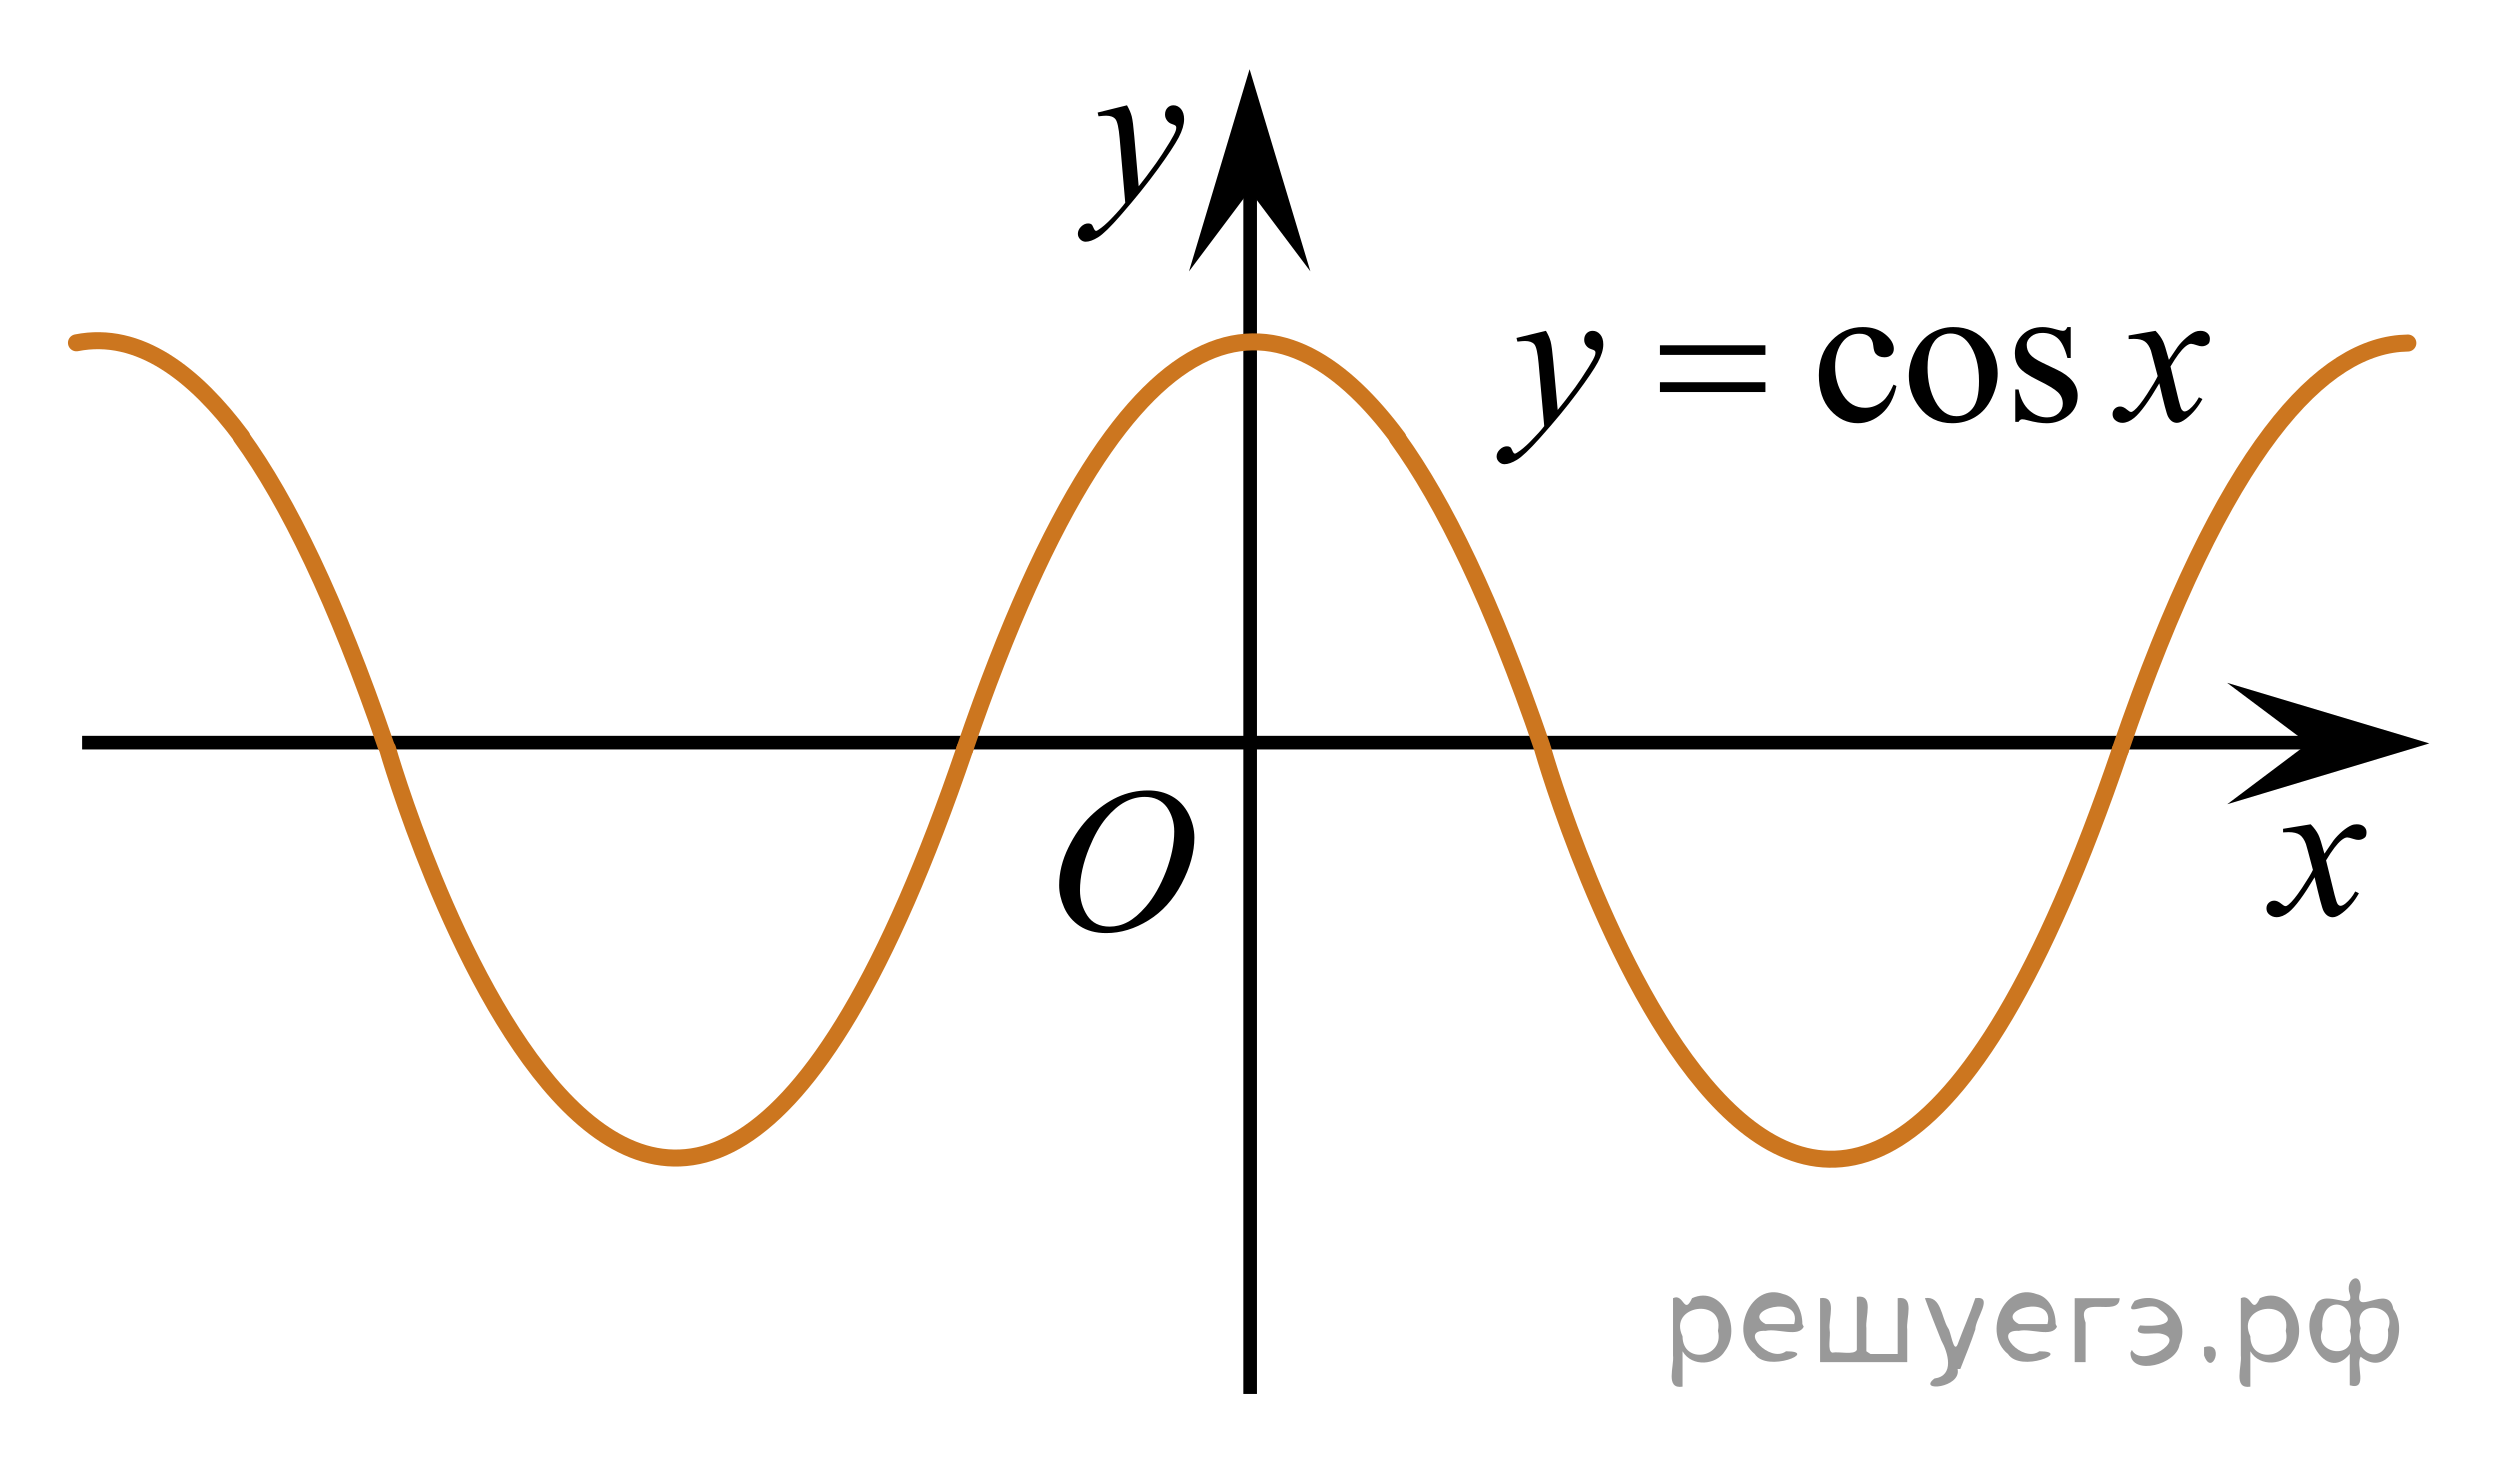 <?xml version="1.0" encoding="utf-8"?>
<!-- Generator: Adobe Illustrator 16.0.0, SVG Export Plug-In . SVG Version: 6.00 Build 0)  -->
<!DOCTYPE svg PUBLIC "-//W3C//DTD SVG 1.1//EN" "http://www.w3.org/Graphics/SVG/1.1/DTD/svg11.dtd">
<svg version="1.1" id="Слой_1" xmlns="http://www.w3.org/2000/svg" xmlns:xlink="http://www.w3.org/1999/xlink" x="0px" y="0px"
	 width="183.601px" height="107.455px" viewBox="121.533 33.362 183.601 107.455"
	 enable-background="new 121.533 33.362 183.601 107.455" xml:space="preserve">
<line fill="none" stroke="#000000" stroke-miterlimit="10" x1="213.344" y1="135.734" x2="213.344" y2="41.651"/>
<polygon points="213.307,47.355 208.852,53.295 213.303,38.445 217.767,53.29 "/>
<line fill="none" stroke="#000000" stroke-miterlimit="10" x1="127.564" y1="87.902" x2="292.362" y2="87.902"/>
<g>
	<g>
		<g>
			<g>
				<g>
					<g>
						<g>
							<g>
								<g>
									<g>
										<g>
											<g>
												<g>
													<g>
														<g>
															<g>
																<g>
																	<g>
																		<g>
																			<g>
																				<g>
																					<defs>
																						<rect id="SVGID_1_" x="196.373" y="87.902" width="16.438" height="17.879"/>
																					</defs>
																					<clipPath id="SVGID_2_">
																						<use xlink:href="#SVGID_1_"  overflow="visible"/>
																					</clipPath>
																					<g clip-path="url(#SVGID_2_)">
																						<path d="M205.854,91.412c0.66,0,1.248,0.146,1.762,0.438c0.512,0.287,0.906,0.717,1.195,1.271
																							c0.287,0.563,0.438,1.146,0.438,1.756c0,1.07-0.313,2.195-0.937,3.381c-0.618,1.184-1.438,2.076-2.438,2.695
																							c-1,0.617-2.026,0.936-3.104,0.936c-0.771,0-1.414-0.176-1.938-0.518c-0.521-0.346-0.896-0.793-1.146-1.354
																							c-0.246-0.563-0.369-1.104-0.369-1.637c0-0.938,0.229-1.854,0.678-2.771c0.443-0.911,0.979-1.678,1.604-2.291
																							c0.623-0.607,1.289-1.084,1.993-1.413C204.311,91.578,205.061,91.412,205.854,91.412z M205.604,91.886
																							c-0.486,0-0.979,0.123-1.438,0.366c-0.465,0.242-0.938,0.646-1.396,1.189
																							c-0.463,0.559-0.875,1.279-1.241,2.182c-0.45,1.104-0.681,2.146-0.681,3.123c0,0.693,0.183,1.313,0.534,1.854
																							c0.354,0.539,0.902,0.813,1.646,0.813c0.442,0,0.892-0.106,1.313-0.332c0.435-0.226,0.875-0.604,1.347-1.142
																							c0.584-0.676,1.069-1.537,1.479-2.582c0.396-1.049,0.604-2.021,0.604-2.93c0-0.674-0.188-1.27-0.536-1.777
																							C206.861,92.146,206.322,91.886,205.604,91.886z"/>
																					</g>
																				</g>
																			</g>
																		</g>
																	</g>
																</g>
															</g>
														</g>
													</g>
												</g>
											</g>
										</g>
									</g>
								</g>
							</g>
						</g>
					</g>
				</g>
			</g>
		</g>
	</g>
</g>
<g>
	<g>
		<path d="M291.232,93.898c0.248,0.256,0.437,0.512,0.563,0.766c0.094,0.176,0.239,0.643,0.446,1.393l0.668-0.973
			c0.181-0.232,0.396-0.459,0.646-0.674c0.254-0.213,0.479-0.357,0.666-0.438c0.123-0.054,0.26-0.074,0.399-0.074
			c0.222,0,0.394,0.057,0.521,0.168c0.129,0.113,0.188,0.25,0.188,0.412c0,0.188-0.034,0.313-0.108,0.383
			c-0.146,0.123-0.308,0.184-0.482,0.184c-0.104,0-0.223-0.021-0.344-0.063c-0.236-0.078-0.396-0.119-0.479-0.119
			c-0.119,0-0.265,0.07-0.433,0.207c-0.313,0.254-0.688,0.748-1.123,1.478l0.623,2.531c0.096,0.387,0.176,0.618,0.24,0.694
			c0.063,0.076,0.133,0.112,0.195,0.112c0.104,0,0.229-0.058,0.368-0.171c0.279-0.229,0.521-0.521,0.716-0.883l0.27,0.133
			c-0.318,0.578-0.727,1.063-1.215,1.438c-0.277,0.219-0.519,0.324-0.705,0.324c-0.281,0-0.512-0.153-0.678-0.463
			c-0.104-0.19-0.324-1.019-0.658-2.474c-0.789,1.328-1.422,2.187-1.896,2.565c-0.313,0.244-0.604,0.367-0.896,0.367
			c-0.201,0-0.393-0.07-0.557-0.214c-0.121-0.106-0.185-0.253-0.185-0.437c0-0.162,0.056-0.299,0.166-0.403
			c0.109-0.104,0.248-0.16,0.408-0.16c0.162,0,0.334,0.075,0.518,0.231c0.132,0.111,0.23,0.17,0.306,0.17
			c0.063,0,0.145-0.039,0.233-0.119c0.234-0.188,0.563-0.588,0.974-1.204c0.407-0.617,0.68-1.063,0.807-1.339
			c-0.313-1.188-0.482-1.818-0.512-1.895c-0.113-0.314-0.271-0.543-0.451-0.676c-0.188-0.131-0.467-0.199-0.828-0.199
			c-0.115,0-0.25,0.006-0.4,0.018V94.23L291.232,93.898z"/>
	</g>
</g>
<polygon points="291.035,87.963 285.092,83.509 299.945,87.959 285.101,92.425 "/>
<g>
	<g>
		<path d="M204.299,41.095c0.166,0.287,0.281,0.558,0.348,0.809c0.063,0.251,0.129,0.743,0.189,1.477l0.322,3.661
			c0.295-0.356,0.721-0.923,1.279-1.697c0.271-0.377,0.604-0.891,1-1.541c0.237-0.396,0.389-0.674,0.438-0.832
			c0.029-0.079,0.043-0.161,0.043-0.245c0-0.056-0.019-0.101-0.051-0.135c-0.035-0.033-0.125-0.075-0.271-0.123
			c-0.146-0.047-0.267-0.134-0.357-0.261c-0.096-0.127-0.146-0.271-0.146-0.435c0-0.204,0.063-0.367,0.179-0.491
			s0.267-0.188,0.438-0.188c0.218,0,0.398,0.092,0.555,0.271c0.148,0.181,0.229,0.431,0.229,0.748c0,0.392-0.134,0.84-0.396,1.343
			c-0.267,0.503-0.771,1.276-1.528,2.318c-0.755,1.042-1.669,2.178-2.741,3.407c-0.74,0.849-1.289,1.384-1.646,1.604
			c-0.355,0.221-0.665,0.33-0.92,0.33c-0.149,0-0.285-0.06-0.398-0.174c-0.113-0.117-0.173-0.252-0.173-0.406
			c0-0.193,0.079-0.371,0.237-0.528c0.157-0.156,0.332-0.236,0.521-0.236c0.098,0,0.178,0.021,0.24,0.065
			c0.038,0.024,0.082,0.096,0.129,0.212c0.049,0.117,0.09,0.194,0.131,0.233c0.021,0.024,0.053,0.037,0.088,0.037
			c0.027,0,0.08-0.024,0.152-0.074c0.271-0.168,0.584-0.438,0.938-0.803c0.472-0.486,0.817-0.884,1.043-1.19l-0.409-4.718
			c-0.067-0.779-0.173-1.253-0.312-1.421c-0.138-0.168-0.367-0.253-0.688-0.253c-0.104,0-0.287,0.015-0.554,0.044l-0.063-0.275
			L204.299,41.095z"/>
	</g>
</g>
<path fill="none" stroke="#CC761F" stroke-width="1.25" stroke-linecap="round" stroke-linejoin="round" stroke-miterlimit="10" d="
	M277.25,88.439c-23.043,67.631-42.399,0-42.399,0"/>
<path fill="none" stroke="#CC761F" stroke-width="1.25" stroke-linecap="round" stroke-linejoin="round" stroke-miterlimit="10" d="
	M277.25,88.439c7.633-22.275,14.862-29.792,21.116-29.884"/>
<path fill="none" stroke="#CC761F" stroke-width="1.25" stroke-linecap="round" stroke-linejoin="round" stroke-miterlimit="10" d="
	M192.395,88.353c-23.043,67.631-42.399,0-42.399,0"/>
<path fill="none" stroke="#CC761F" stroke-width="1.25" stroke-linecap="round" stroke-linejoin="round" stroke-miterlimit="10" d="
	M192.395,88.353c12.527-36.562,23.968-33.362,31.798-22.832"/>
<path fill="none" stroke="#CC761F" stroke-width="1.25" stroke-linecap="round" stroke-linejoin="round" stroke-miterlimit="10" d="
	M234.771,88.177c-3.649-10.649-7.206-17.926-10.607-22.629"/>
<path fill="none" stroke="#CC761F" stroke-width="1.25" stroke-linecap="round" stroke-linejoin="round" stroke-miterlimit="10" d="
	M127.148,58.538c4.596-0.915,8.712,2.289,12.138,6.896"/>
<path fill="none" stroke="#CC761F" stroke-width="1.25" stroke-linecap="round" stroke-linejoin="round" stroke-miterlimit="10" d="
	M149.864,88.09c-3.649-10.648-7.206-17.926-10.607-22.629"/>
<path fill="none" stroke="#0A990A" stroke-width="1.25" stroke-linecap="round" stroke-linejoin="round" stroke-miterlimit="8" d="
	M126.721,38.445"/>
<path fill="none" stroke="#0A990A" stroke-width="1.25" stroke-linecap="round" stroke-linejoin="round" stroke-miterlimit="8" d="
	M126.721,38.445"/>
<path fill="none" stroke="#0A990A" stroke-width="1.25" stroke-linecap="round" stroke-linejoin="round" stroke-miterlimit="8" d="
	M121.533,33.362"/>
<path fill="none" stroke="#0A990A" stroke-width="1.25" stroke-linecap="round" stroke-linejoin="round" stroke-miterlimit="8" d="
	M123.242,35.362"/>
<path fill="none" stroke="#0A990A" stroke-width="1.25" stroke-linecap="round" stroke-linejoin="round" stroke-miterlimit="8" d="
	M305.134,140.816"/>
<path fill="none" stroke="#0A990A" stroke-width="1.25" stroke-linecap="round" stroke-linejoin="round" stroke-miterlimit="8" d="
	M305.134,140.816"/>
<path fill="none" stroke="#0A990A" stroke-width="1.25" stroke-linecap="round" stroke-linejoin="round" stroke-miterlimit="8" d="
	M299.945,135.734"/>
<path fill="none" stroke="#0A990A" stroke-width="1.25" stroke-linecap="round" stroke-linejoin="round" stroke-miterlimit="8" d="
	M301.654,137.734"/>
<g>
	<g>
		<path d="M260.807,61.709c-0.182,0.878-0.539,1.553-1.07,2.025s-1.119,0.71-1.763,0.71c-0.768,0-1.437-0.318-2.008-0.953
			c-0.57-0.635-0.855-1.493-0.855-2.575c0-1.047,0.316-1.897,0.948-2.553c0.632-0.654,1.391-0.981,2.276-0.981
			c0.664,0,1.21,0.174,1.638,0.521s0.643,0.706,0.643,1.079c0,0.185-0.061,0.334-0.182,0.447c-0.12,0.114-0.289,0.172-0.505,0.172
			c-0.29,0-0.509-0.093-0.657-0.277c-0.083-0.102-0.139-0.295-0.166-0.581c-0.026-0.286-0.126-0.505-0.299-0.655
			c-0.172-0.146-0.41-0.218-0.716-0.218c-0.491,0-0.888,0.18-1.188,0.538c-0.398,0.476-0.598,1.104-0.598,1.884
			c0,0.795,0.198,1.497,0.594,2.105c0.396,0.608,0.931,0.913,1.605,0.913c0.481,0,0.915-0.163,1.298-0.487
			c0.271-0.224,0.534-0.628,0.79-1.215L260.807,61.709z"/>
		<path d="M264.989,57.382c1.022,0,1.845,0.383,2.464,1.149c0.526,0.654,0.79,1.406,0.79,2.254c0,0.597-0.146,1.2-0.436,1.812
			c-0.29,0.61-0.69,1.071-1.199,1.382s-1.076,0.466-1.701,0.466c-1.018,0-1.827-0.4-2.427-1.2c-0.507-0.674-0.761-1.431-0.761-2.27
			c0-0.611,0.154-1.218,0.462-1.822c0.307-0.604,0.712-1.049,1.214-1.338C263.896,57.526,264.427,57.382,264.989,57.382z
			 M264.76,57.854c-0.261,0-0.522,0.076-0.785,0.229c-0.264,0.152-0.477,0.42-0.639,0.804c-0.162,0.383-0.243,0.875-0.243,1.476
			c0,0.971,0.195,1.807,0.586,2.51c0.392,0.703,0.907,1.055,1.546,1.055c0.478,0,0.871-0.194,1.181-0.582
			c0.311-0.388,0.465-1.055,0.465-2c0-1.183-0.258-2.114-0.774-2.793C265.746,58.087,265.301,57.854,264.76,57.854z"/>
		<path d="M273.608,57.382v2.27h-0.244c-0.187-0.713-0.427-1.198-0.719-1.455c-0.293-0.257-0.666-0.386-1.118-0.386
			c-0.345,0-0.622,0.09-0.834,0.27s-0.317,0.378-0.317,0.597c0,0.271,0.079,0.504,0.236,0.698c0.152,0.198,0.462,0.409,0.93,0.633
			l1.077,0.516c0.999,0.48,1.498,1.113,1.498,1.898c0,0.606-0.232,1.095-0.697,1.466s-0.985,0.557-1.561,0.557
			c-0.413,0-0.886-0.073-1.417-0.219c-0.162-0.048-0.295-0.072-0.398-0.072c-0.113,0-0.201,0.063-0.266,0.188h-0.243v-2.378h0.243
			c0.138,0.679,0.401,1.19,0.79,1.534c0.388,0.345,0.823,0.517,1.306,0.517c0.34,0,0.616-0.098,0.83-0.294
			c0.214-0.197,0.321-0.434,0.321-0.71c0-0.334-0.119-0.615-0.358-0.844c-0.238-0.228-0.714-0.516-1.428-0.865
			c-0.713-0.349-1.181-0.664-1.401-0.945c-0.222-0.276-0.332-0.625-0.332-1.047c0-0.548,0.19-1.007,0.571-1.375
			s0.875-0.553,1.479-0.553c0.266,0,0.588,0.056,0.967,0.167c0.251,0.073,0.418,0.109,0.502,0.109c0.078,0,0.14-0.017,0.185-0.051
			c0.044-0.034,0.096-0.109,0.154-0.226H273.608z"/>
	</g>
	<g>
		<path d="M235.067,57.658c0.167,0.281,0.282,0.544,0.347,0.789c0.063,0.245,0.128,0.727,0.191,1.443l0.325,3.579
			c0.295-0.35,0.723-0.902,1.284-1.658c0.27-0.369,0.604-0.871,1.003-1.506c0.241-0.388,0.389-0.659,0.442-0.814
			c0.03-0.078,0.045-0.157,0.045-0.24c0-0.054-0.018-0.097-0.052-0.131s-0.124-0.074-0.27-0.12s-0.266-0.131-0.361-0.255
			c-0.096-0.123-0.144-0.265-0.144-0.425c0-0.199,0.059-0.359,0.177-0.48s0.266-0.182,0.442-0.182c0.217,0,0.401,0.089,0.554,0.266
			s0.229,0.421,0.229,0.73c0,0.384-0.133,0.821-0.398,1.313s-0.777,1.247-1.534,2.265c-0.758,1.019-1.676,2.129-2.753,3.331
			c-0.742,0.829-1.294,1.352-1.652,1.567c-0.359,0.216-0.667,0.324-0.923,0.324c-0.152,0-0.286-0.058-0.402-0.171
			c-0.115-0.114-0.173-0.246-0.173-0.396c0-0.189,0.08-0.361,0.239-0.517c0.16-0.155,0.334-0.232,0.521-0.232
			c0.099,0,0.18,0.021,0.243,0.065c0.04,0.024,0.083,0.093,0.13,0.207s0.09,0.19,0.129,0.229c0.024,0.023,0.054,0.036,0.089,0.036
			c0.029,0,0.081-0.024,0.154-0.073c0.271-0.164,0.586-0.427,0.944-0.785c0.473-0.476,0.822-0.863,1.048-1.163l-0.413-4.611
			c-0.068-0.762-0.172-1.225-0.31-1.39c-0.138-0.164-0.369-0.247-0.693-0.247c-0.104,0-0.288,0.015-0.554,0.044l-0.066-0.27
			L235.067,57.658z"/>
		<path d="M279.836,57.658c0.241,0.252,0.423,0.504,0.546,0.757c0.089,0.174,0.234,0.632,0.436,1.374l0.649-0.96
			c0.172-0.232,0.381-0.454,0.627-0.665s0.463-0.355,0.649-0.434c0.118-0.048,0.249-0.072,0.392-0.072
			c0.211,0,0.38,0.056,0.505,0.167c0.126,0.112,0.188,0.248,0.188,0.407c0,0.185-0.037,0.311-0.11,0.379
			c-0.138,0.121-0.296,0.182-0.473,0.182c-0.104,0-0.214-0.022-0.332-0.065c-0.231-0.078-0.386-0.116-0.465-0.116
			c-0.118,0-0.258,0.067-0.421,0.203c-0.305,0.252-0.669,0.739-1.092,1.462l0.605,2.502c0.093,0.383,0.172,0.612,0.236,0.688
			c0.063,0.075,0.127,0.112,0.191,0.112c0.104,0,0.224-0.056,0.361-0.167c0.271-0.223,0.502-0.514,0.693-0.873l0.259,0.131
			c-0.31,0.572-0.703,1.048-1.181,1.426c-0.271,0.213-0.499,0.32-0.687,0.32c-0.275,0-0.494-0.153-0.656-0.458
			c-0.104-0.189-0.317-1.004-0.643-2.444c-0.767,1.314-1.382,2.16-1.845,2.538c-0.3,0.243-0.59,0.364-0.87,0.364
			c-0.197,0-0.376-0.07-0.539-0.211c-0.118-0.106-0.177-0.25-0.177-0.43c0-0.159,0.054-0.293,0.162-0.399s0.241-0.16,0.398-0.16
			s0.325,0.077,0.502,0.232c0.128,0.111,0.227,0.168,0.295,0.168c0.06,0,0.136-0.039,0.229-0.117
			c0.231-0.184,0.547-0.581,0.945-1.192s0.659-1.052,0.782-1.323c-0.306-1.179-0.471-1.802-0.495-1.869
			c-0.113-0.315-0.261-0.539-0.442-0.67s-0.45-0.196-0.805-0.196c-0.113,0-0.243,0.005-0.391,0.015V58L279.836,57.658z"/>
	</g>
	<g>
		<path d="M243.439,58.72h7.747v0.706h-7.747V58.72z M243.439,61.433h7.747v0.721h-7.747V61.433z"/>
	</g>
</g>
<g style="stroke:none;fill:#000;fill-opacity:0.4" > <path d="m 245.1,132.7 c 0,0.8 0,1.6 0,2.5 -1.3,0.2 -0.6,-1.5 -0.7,-2.3 0,-1.4 0,-2.8 0,-4.2 0.8,-0.4 0.8,1.3 1.4,0.0 2.2,-1.0 3.7,2.2 2.4,3.9 -0.6,1.0 -2.4,1.2 -3.1,0.0 z m 2.6,-1.6 c 0.5,-2.5 -3.7,-1.9 -2.6,0.4 0.0,2.1 3.1,1.6 2.6,-0.4 z" /> <path d="m 254.0,130.8 c -0.4,0.8 -1.9,0.1 -2.8,0.3 -2.0,-0.1 0.3,2.4 1.5,1.5 2.5,0.0 -1.4,1.6 -2.3,0.2 -1.9,-1.5 -0.3,-5.3 2.1,-4.4 0.9,0.2 1.4,1.2 1.4,2.2 z m -0.7,-0.2 c 0.6,-2.3 -4.0,-1.0 -2.1,0.0 0.7,0 1.4,-0.0 2.1,-0.0 z" /> <path d="m 258.9,132.8 c 0.6,0 1.3,0 2.0,0 0,-1.3 0,-2.7 0,-4.1 1.3,-0.2 0.6,1.5 0.7,2.3 0,0.8 0,1.6 0,2.4 -2.1,0 -4.2,0 -6.4,0 0,-1.5 0,-3.1 0,-4.7 1.3,-0.2 0.6,1.5 0.7,2.3 0.1,0.5 -0.2,1.6 0.2,1.7 0.5,-0.1 1.6,0.2 1.8,-0.2 0,-1.3 0,-2.6 0,-3.9 1.3,-0.2 0.6,1.5 0.7,2.3 0,0.5 0,1.1 0,1.7 z" /> <path d="m 265.3,133.9 c 0.3,1.4 -3.0,1.7 -1.7,0.7 1.5,-0.2 1.0,-1.9 0.5,-2.8 -0.4,-1.0 -0.8,-2.0 -1.2,-3.1 1.2,-0.2 1.2,1.4 1.7,2.2 0.2,0.2 0.4,1.9 0.7,1.2 0.4,-1.1 0.9,-2.2 1.3,-3.4 1.4,-0.2 0.0,1.5 -0.0,2.3 -0.3,0.9 -0.7,1.9 -1.1,2.9 z" /> <path d="m 272.6,130.8 c -0.4,0.8 -1.9,0.1 -2.8,0.3 -2.0,-0.1 0.3,2.4 1.5,1.5 2.5,0.0 -1.4,1.6 -2.3,0.2 -1.9,-1.5 -0.3,-5.3 2.1,-4.4 0.9,0.2 1.4,1.2 1.4,2.2 z m -0.7,-0.2 c 0.6,-2.3 -4.0,-1.0 -2.1,0.0 0.7,0 1.4,-0.0 2.1,-0.0 z" /> <path d="m 273.9,133.4 c 0,-1.5 0,-3.1 0,-4.7 1.1,0 2.2,0 3.3,0 0.0,1.5 -3.3,-0.4 -2.5,1.8 0,0.9 0,1.9 0,2.9 -0.2,0 -0.5,0 -0.7,0 z" /> <path d="m 278.1,132.5 c 0.7,1.4 4.2,-0.8 2.1,-1.2 -0.5,-0.1 -2.2,0.3 -1.5,-0.6 1.0,0.1 3.1,0.0 1.4,-1.2 -0.6,-0.7 -2.8,0.8 -1.8,-0.6 2.0,-0.9 4.2,1.2 3.3,3.2 -0.2,1.5 -3.5,2.3 -3.6,0.7 l 0,-0.1 0,-0.0 0,0 z" /> <path d="m 283.4,132.3 c 1.6,-0.5 0.6,2.3 -0.0,0.6 -0.0,-0.2 0.0,-0.4 0.0,-0.6 z" /> <path d="m 286.8,132.7 c 0,0.8 0,1.6 0,2.5 -1.3,0.2 -0.6,-1.5 -0.7,-2.3 0,-1.4 0,-2.8 0,-4.2 0.8,-0.4 0.8,1.3 1.4,0.0 2.2,-1.0 3.7,2.2 2.4,3.9 -0.6,1.0 -2.4,1.2 -3.1,0.0 z m 2.6,-1.6 c 0.5,-2.5 -3.7,-1.9 -2.6,0.4 0.0,2.1 3.1,1.6 2.6,-0.4 z" /> <path d="m 292.1,131.0 c -0.8,1.9 2.7,2.3 2.0,0.1 0.6,-2.4 -2.3,-2.7 -2.0,-0.1 z m 2.0,4.2 c 0,-0.8 0,-1.6 0,-2.4 -1.8,2.2 -3.8,-1.7 -2.6,-3.3 0.4,-1.8 3.0,0.3 2.6,-1.1 -0.4,-1.1 0.9,-1.8 0.8,-0.3 -0.7,2.2 2.1,-0.6 2.4,1.4 1.2,1.6 -0.3,5.2 -2.4,3.5 -0.4,0.6 0.6,2.5 -0.8,2.1 z m 2.8,-4.2 c 0.8,-1.9 -2.7,-2.3 -2.0,-0.1 -0.6,2.4 2.3,2.7 2.0,0.1 z" /> </g></svg>

<!--File created and owned by https://sdamgia.ru. Copying is prohibited. All rights reserved.-->
